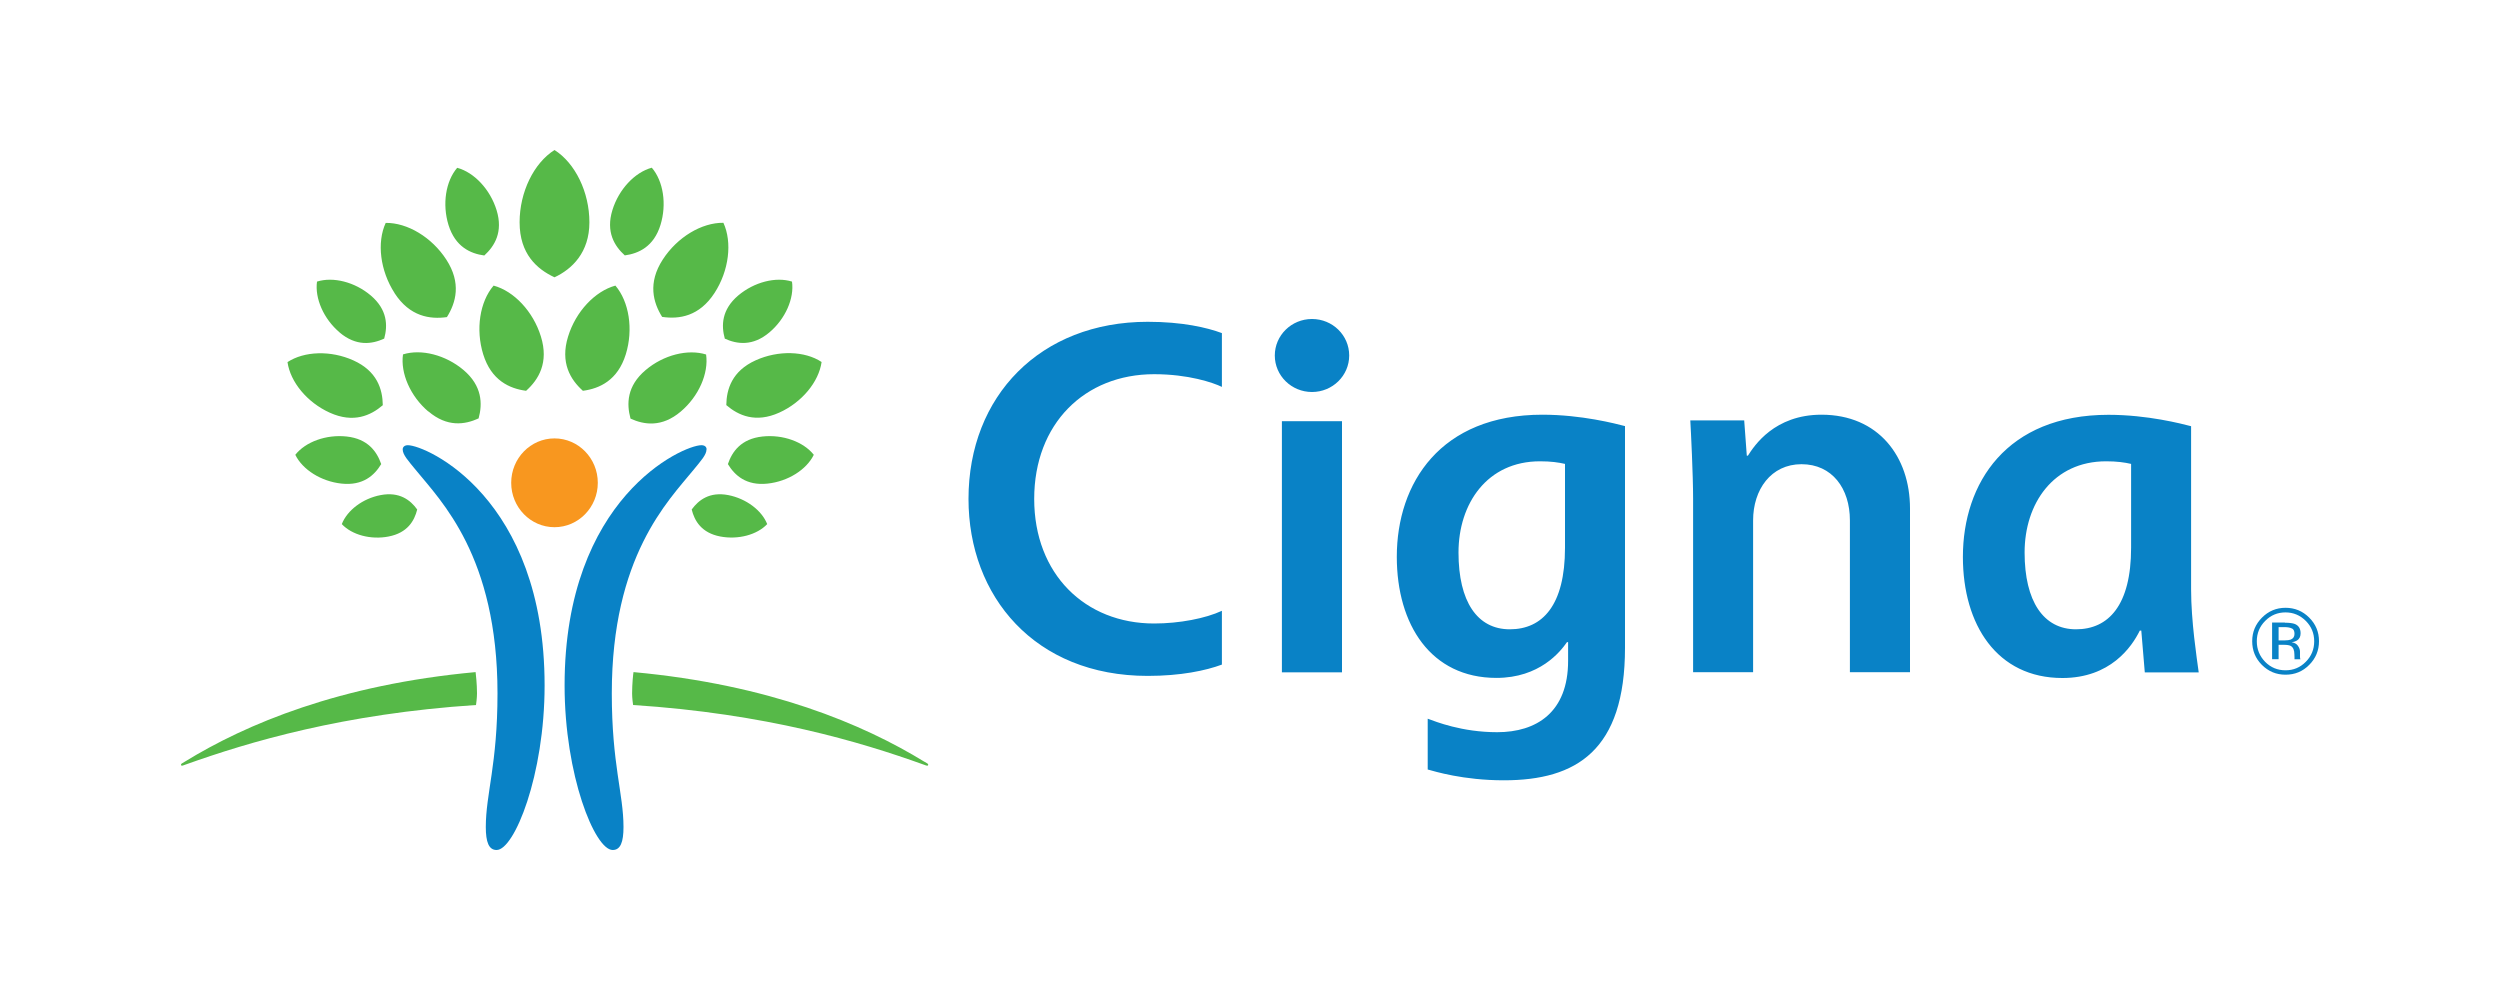 <?xml version="1.0" encoding="UTF-8"?>
<svg id="Layer_1" data-name="Layer 1" xmlns="http://www.w3.org/2000/svg" viewBox="0 0 250 100">
  <defs>
    <style>
      .cls-1 {
        fill: #56b948;
      }

      .cls-1, .cls-2, .cls-3 {
        stroke-width: 0px;
      }

      .cls-2 {
        fill: #f8971f;
      }

      .cls-3 {
        fill: #0982c6;
      }
    </style>
  </defs>
  <path class="cls-3" d="M70.65,44.94c0,.54-.56,1.14-1.31,2.06-2.53,3.11-8.16,8.64-8.16,22.34,0,7.09,1.17,10.04,1.17,13.36,0,1.51-.3,2.3-1.08,2.3-1.79,0-4.81-7.48-4.81-16.46,0-18.79,11.85-24.02,13.68-24.02.37,0,.52.2.52.42M40.78,44.52c1.83,0,13.68,5.23,13.68,24.02,0,8.97-3.02,16.46-4.8,16.46-.78,0-1.08-.79-1.08-2.3,0-3.32,1.17-6.27,1.17-13.36,0-13.7-5.64-19.23-8.17-22.34-.75-.92-1.31-1.52-1.31-2.06,0-.22.16-.42.52-.42Z"/>
  <path class="cls-2" d="M51.12,48.28c0,2.45,1.94,4.44,4.33,4.44s4.33-1.99,4.33-4.44-1.94-4.44-4.33-4.44-4.33,1.99-4.33,4.44"/>
  <path class="cls-1" d="M92.45,76.18c-6.16-3.78-15.52-7.72-29.1-8.97-.03.17-.14,1.17-.14,2.13,0,.45.08,1.04.1,1.16,13.25.86,22.69,3.67,29.08,5.97.13.04.25.1.32.1.07,0,.11-.04.11-.1,0-.1-.11-.14-.36-.29M62.48,25.54c-1.04-.94-1.91-2.35-1.24-4.53.64-2.08,2.24-3.78,3.94-4.24,1.15,1.34,1.51,3.64.87,5.72-.67,2.18-2.19,2.86-3.57,3.05ZM72.48,33.86c-.36-1.29-.33-2.89,1.34-4.31,1.6-1.35,3.77-1.9,5.38-1.39.24,1.67-.66,3.73-2.26,5.08-1.67,1.41-3.25,1.18-4.47.62ZM72.79,46.41c.42-1.25,1.32-2.53,3.46-2.76,2.04-.22,4.1.53,5.13,1.83-.73,1.49-2.58,2.66-4.62,2.88-2.13.23-3.29-.82-3.97-1.95ZM69.17,50.95c.69-.95,1.79-1.8,3.66-1.44,1.79.35,3.35,1.53,3.89,2.9-1.01,1.07-2.9,1.58-4.69,1.24-1.88-.36-2.58-1.56-2.86-2.7ZM58.29,39.08c-1.25-1.12-2.29-2.82-1.48-5.43.77-2.5,2.69-4.53,4.73-5.09,1.37,1.61,1.81,4.37,1.04,6.87-.81,2.61-2.63,3.43-4.29,3.65ZM63.05,41.85c-.4-1.46-.37-3.25,1.51-4.84,1.79-1.52,4.23-2.13,6.05-1.56.27,1.89-.74,4.19-2.54,5.71-1.88,1.59-3.65,1.33-5.02.7ZM66.22,31.7c-.91-1.45-1.46-3.41.06-5.75,1.45-2.24,3.9-3.7,6.06-3.67.9,1.96.56,4.79-.89,7.02-1.52,2.34-3.53,2.64-5.23,2.39ZM72.63,40.51c.02-1.59.57-3.41,2.94-4.48,2.26-1.02,4.92-.94,6.59.17-.28,1.99-1.97,4.04-4.23,5.06-2.37,1.07-4.09.29-5.3-.75ZM51.96,22.23c0-3.02,1.42-5.92,3.49-7.23,2.07,1.31,3.49,4.21,3.49,7.23s-1.73,4.68-3.49,5.5c-1.76-.82-3.49-2.34-3.49-5.5ZM18.1,76.47c0,.06.04.1.11.1.06,0,.18-.06.31-.1,6.4-2.29,15.84-5.1,29.08-5.97.02-.12.1-.71.1-1.16,0-.96-.12-1.96-.14-2.13-13.58,1.25-22.94,5.18-29.1,8.97-.25.15-.36.19-.36.29ZM44.85,22.5c-.64-2.08-.28-4.38.87-5.72,1.7.46,3.3,2.16,3.94,4.24.67,2.18-.2,3.59-1.23,4.53-1.39-.19-2.9-.87-3.58-3.05ZM33.96,33.24c-1.6-1.35-2.49-3.41-2.26-5.08,1.62-.51,3.79.04,5.38,1.39,1.67,1.42,1.7,3.01,1.34,4.31-1.22.56-2.79.8-4.47-.62ZM34.15,48.36c-2.04-.22-3.89-1.39-4.62-2.88,1.03-1.3,3.09-2.05,5.13-1.83,2.13.23,3.03,1.51,3.46,2.76-.68,1.13-1.83,2.18-3.97,1.95ZM38.87,53.65c-1.79.35-3.68-.16-4.69-1.24.54-1.38,2.09-2.56,3.88-2.9,1.88-.36,2.98.49,3.66,1.44-.28,1.14-.98,2.34-2.86,2.7ZM48.32,35.43c-.77-2.5-.34-5.26,1.04-6.87,2.04.55,3.96,2.59,4.73,5.09.81,2.61-.23,4.31-1.48,5.43-1.66-.22-3.48-1.04-4.29-3.65ZM42.83,41.15c-1.79-1.52-2.8-3.83-2.53-5.71,1.82-.57,4.26.05,6.05,1.56,1.88,1.59,1.91,3.39,1.51,4.84-1.37.63-3.14.9-5.02-.7ZM39.46,29.31c-1.45-2.24-1.79-5.07-.89-7.02,2.16-.03,4.61,1.43,6.06,3.67,1.52,2.34.97,4.3.06,5.75-1.69.24-3.71-.05-5.23-2.39ZM32.98,41.27c-2.26-1.02-3.95-3.07-4.23-5.06,1.68-1.1,4.33-1.19,6.59-.17,2.37,1.07,2.92,2.88,2.94,4.48-1.21,1.04-2.93,1.82-5.3.75Z"/>
  <path class="cls-3" d="M169.31,67.23v-17.38c0-2.33-.22-6.8-.28-7.81h5.39l.26,3.53h.11c.63-.99,2.65-4.1,7.36-4.1,5.68,0,8.85,4.18,8.85,9.38v16.37h-6.01v-15.18c0-3.2-1.78-5.62-4.84-5.62s-4.84,2.55-4.84,5.62v15.18h-6.01M134.2,42.12h-6.01v25.11h6.01v-25.11ZM219.87,67.23c-.19-1.41-.76-5.11-.76-8.29v-16.32c-.93-.24-4.35-1.14-8.26-1.14-10.19,0-14.56,6.82-14.56,14.21,0,6.79,3.41,12.11,9.95,12.11,4.78,0,6.93-3.09,7.74-4.74h.15c.06.78.28,3.45.35,4.18h5.39ZM213.11,54.77c0,5.76-2.26,8.16-5.51,8.16s-5.14-2.79-5.14-7.68,2.87-9.12,8.15-9.12c1.08,0,1.85.11,2.5.26v8.38ZM122.19,61.08c-1.63.76-4.25,1.27-6.78,1.27-6.9,0-11.99-4.94-11.99-12.46s5.05-12.47,11.99-12.47c3.44,0,5.89.84,6.78,1.27v-5.38c-1.51-.56-3.96-1.13-7.42-1.13-10.72,0-17.92,7.41-17.92,17.71,0,9.74,6.63,17.7,17.92,17.7,3.31,0,5.8-.53,7.42-1.13v-5.38ZM156.81,64.22v1.87c0,5.14-3.16,7.13-7.09,7.13-3.53,0-6.13-1.05-6.95-1.35v5.08c.67.18,3.53,1.08,7.62,1.08,7.26,0,12.11-2.99,12.11-13.26v-22.16c-.93-.24-4.34-1.14-8.26-1.14-10.18,0-14.56,6.82-14.56,14.21,0,6.79,3.41,12.11,9.96,12.11,4.32,0,6.39-2.61,7.06-3.58h.11ZM156.5,54.77c0,5.76-2.25,8.16-5.52,8.16s-5.13-2.79-5.13-7.68,2.86-9.12,8.15-9.12c1.09,0,1.85.11,2.5.26v8.38ZM127.48,35.55c0,2.02,1.67,3.65,3.72,3.65s3.72-1.63,3.72-3.65-1.66-3.65-3.72-3.65-3.72,1.64-3.72,3.65Z"/>
  <path class="cls-3" d="M230.92,66.49c-.65.66-1.44.98-2.37.98s-1.71-.33-2.36-.98c-.65-.65-.97-1.44-.97-2.37s.33-1.7.98-2.36c.65-.65,1.43-.98,2.35-.98s1.71.32,2.37.98c.65.65.98,1.43.98,2.36s-.33,1.72-.98,2.37M226.52,62.09c-.56.56-.84,1.24-.84,2.04s.28,1.48.83,2.05c.56.57,1.24.85,2.04.85s1.47-.28,2.03-.85c.56-.56.84-1.25.84-2.05s-.28-1.48-.84-2.04c-.56-.56-1.24-.85-2.03-.85s-1.47.28-2.03.85ZM228.49,62.27c.45,0,.79.05,1,.13.38.16.57.47.57.93,0,.33-.12.57-.36.72-.13.08-.3.14-.53.18.29.04.5.16.63.36.13.19.2.38.2.57v.27c0,.08,0,.18,0,.27,0,.1.02.16.03.19l.02.04h-.6s0-.02,0-.04c0-.01,0-.02,0-.04v-.12s-.01-.29-.01-.29c0-.42-.12-.7-.35-.84-.14-.08-.38-.12-.72-.12h-.51v1.44h-.65v-3.67h1.28ZM229.19,62.85c-.16-.09-.43-.14-.78-.14h-.55v1.33h.59c.27,0,.48-.03.62-.08.25-.1.38-.29.38-.57s-.08-.45-.24-.54Z"/>
</svg>